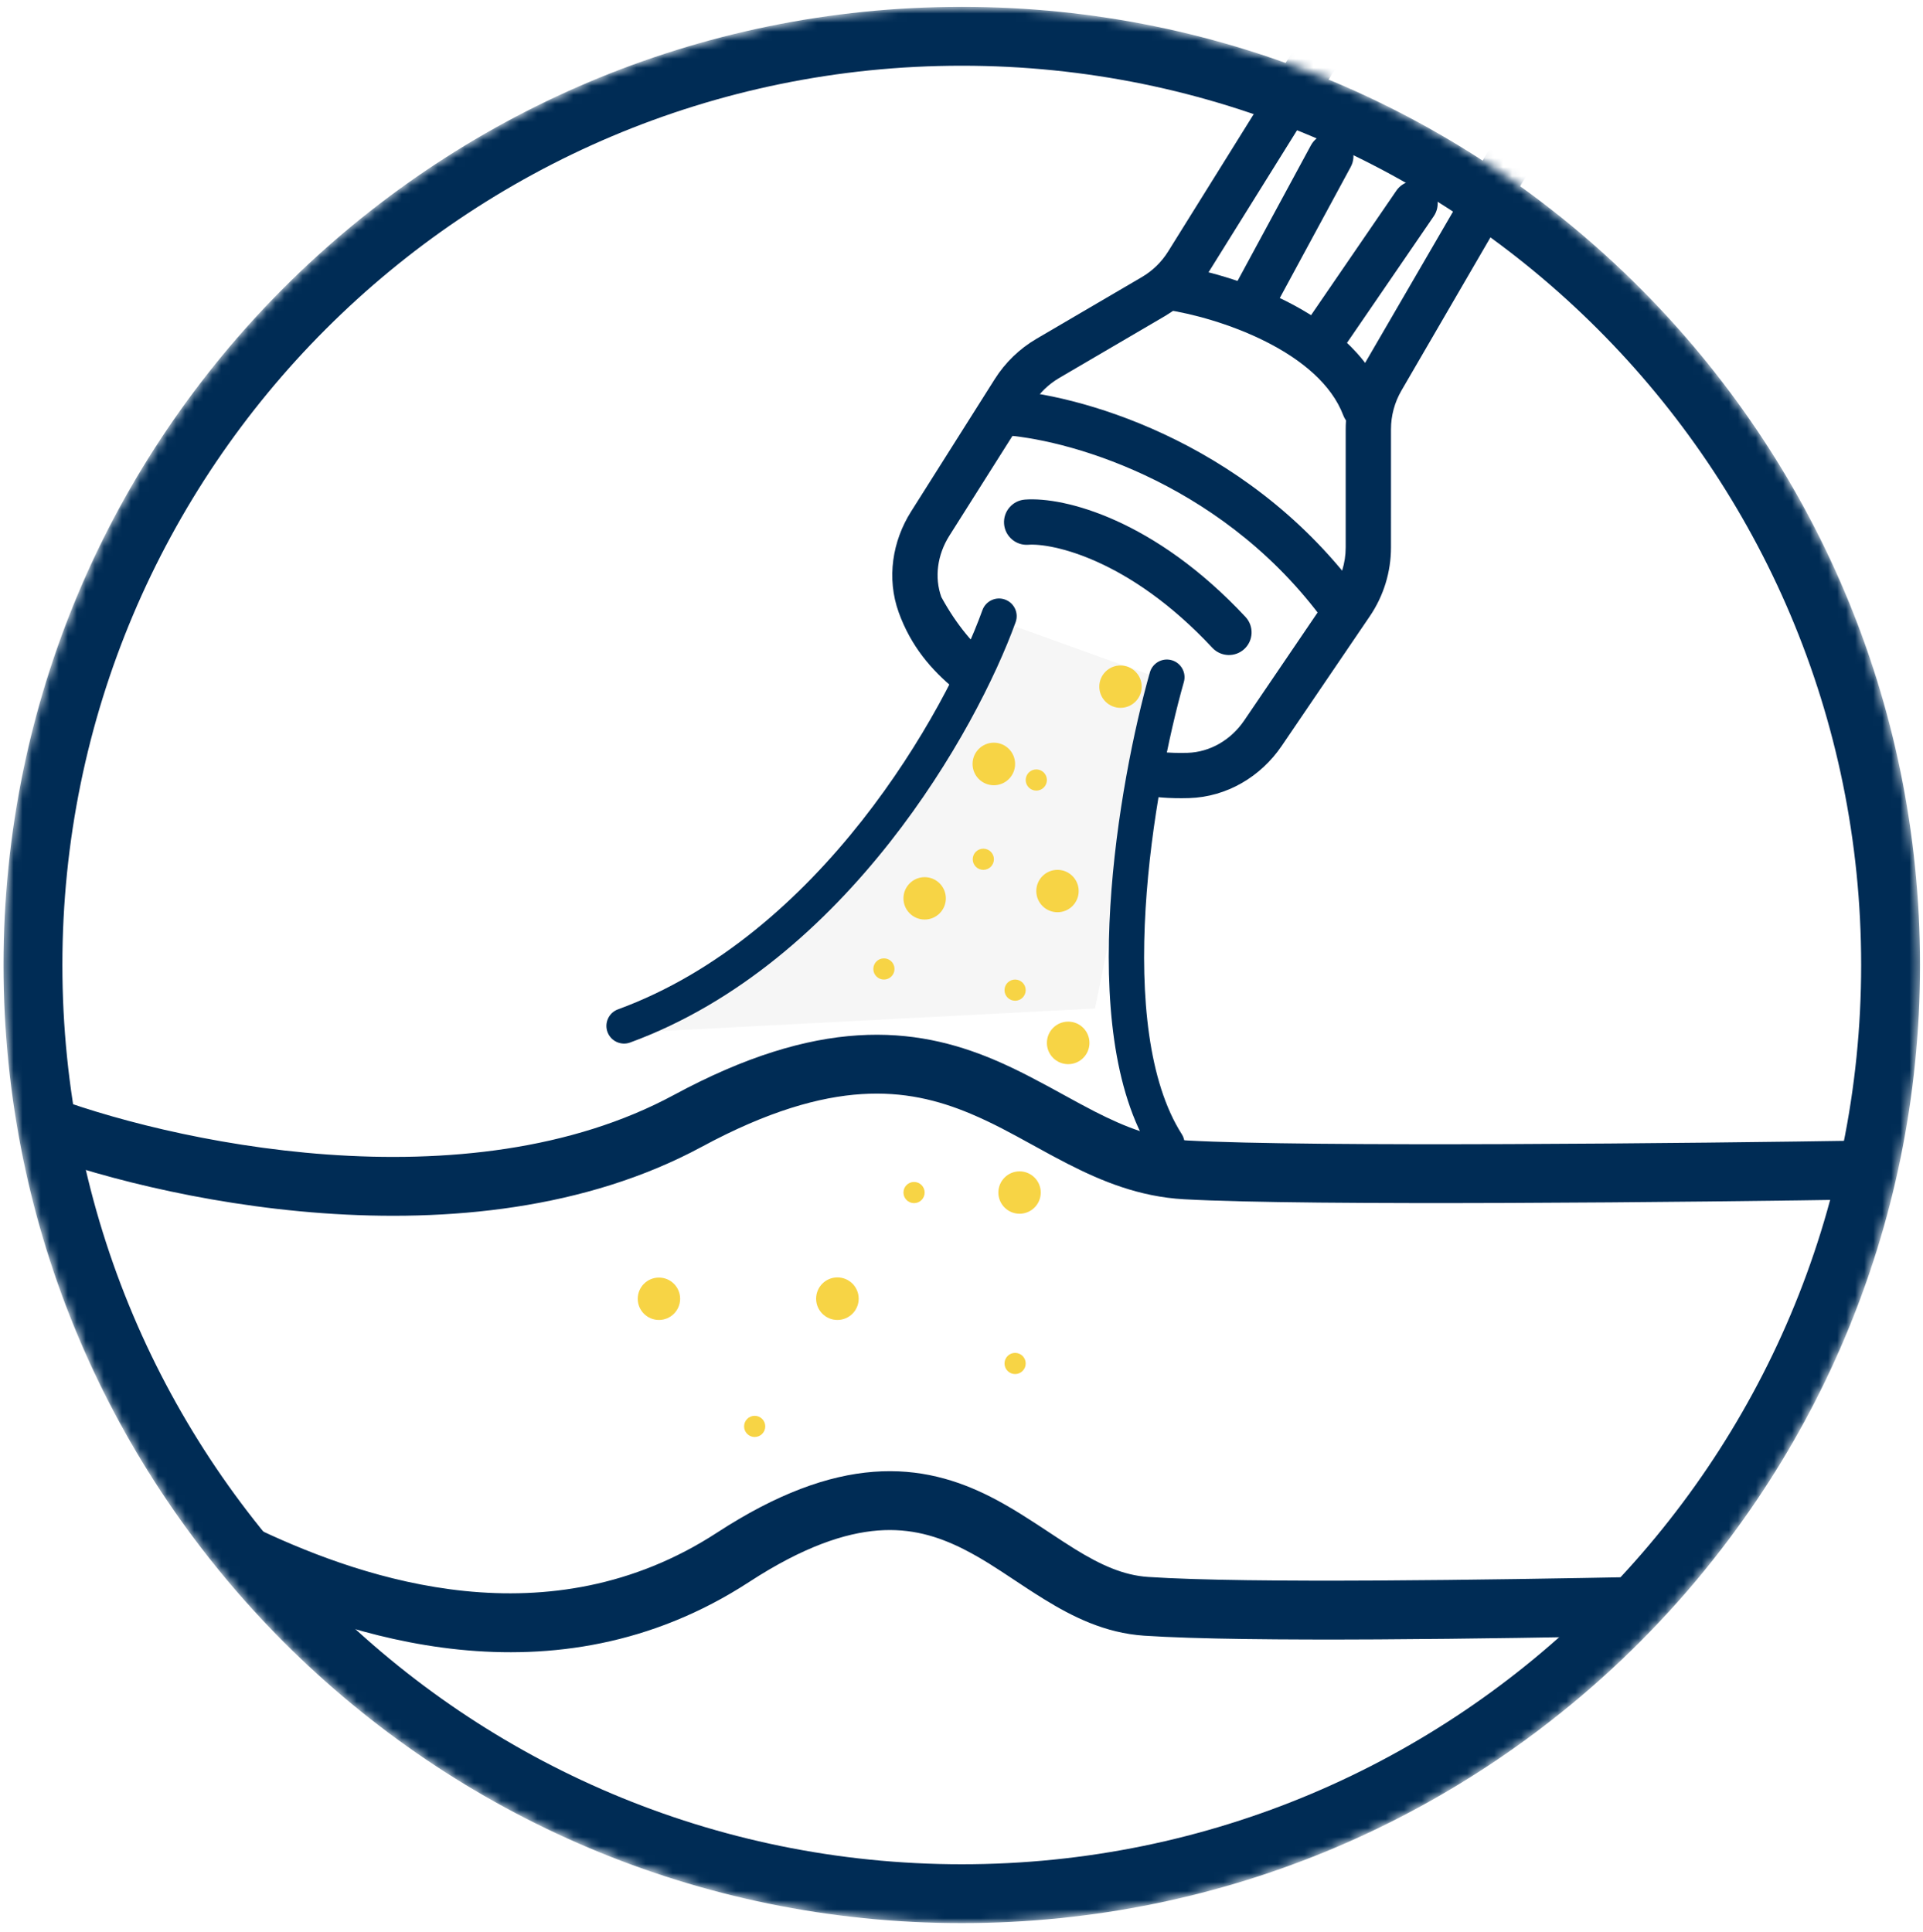 <?xml version="1.0" encoding="UTF-8"?> <svg xmlns="http://www.w3.org/2000/svg" width="213" height="214" viewBox="0 0 213 214" fill="none"><mask id="mask0_1417_784" style="mask-type:alpha" maskUnits="userSpaceOnUse" x="0" y="0" width="213" height="214"><circle cx="106.53" cy="106.899" r="106.141" fill="#D9D9D9"></circle></mask><g mask="url(#mask0_1417_784)"><path fill-rule="evenodd" clip-rule="evenodd" d="M95.445 121.201C90.771 121.499 85.05 123.087 77.746 127.032C64.817 134.015 49.474 135.379 35.801 134.398C22.098 133.415 9.707 130.05 2.391 127.201L4.756 121.125C11.508 123.753 23.261 126.96 36.268 127.894C49.307 128.829 63.241 127.455 74.647 121.294C82.552 117.024 89.188 115.065 95.03 114.693C100.906 114.318 105.751 115.564 110.016 117.355C112.743 118.5 115.434 119.977 117.89 121.324C119.075 121.974 120.205 122.594 121.258 123.132C124.697 124.89 127.901 126.14 131.51 126.34C145.052 127.093 187.62 126.653 207.323 126.336L207.428 132.856C187.84 133.172 144.983 133.62 131.148 132.851C126.202 132.577 122.04 130.856 118.29 128.939C116.873 128.214 115.572 127.498 114.311 126.804C112.056 125.563 109.928 124.391 107.491 123.368C103.913 121.866 100.084 120.905 95.445 121.201Z" fill="#002C55"></path><path fill-rule="evenodd" clip-rule="evenodd" d="M97.253 169.545C93.593 169.827 88.989 171.334 82.984 175.243C61.25 189.393 37.972 181.005 26.16 175.462L28.93 169.559C40.462 174.97 60.781 181.917 79.427 169.778C86.041 165.472 91.689 163.432 96.754 163.043C101.867 162.651 106.065 163.965 109.69 165.8C111.99 166.964 114.292 168.486 116.35 169.846C117.32 170.487 118.236 171.092 119.072 171.607C121.908 173.355 124.415 174.506 127.166 174.69C138.346 175.439 165.483 175.002 181.858 174.684L181.985 181.204C165.761 181.519 138.265 181.969 126.731 181.197C122.384 180.906 118.779 179.087 115.651 177.159C114.431 176.407 113.334 175.679 112.282 174.981C110.438 173.757 108.733 172.625 106.745 171.618C103.864 170.16 100.865 169.268 97.253 169.545Z" fill="#002C55"></path><path fill-rule="evenodd" clip-rule="evenodd" d="M106.53 206.519C161.548 206.519 206.15 161.917 206.15 106.899C206.15 51.88 161.548 7.279 106.53 7.279C51.511 7.279 6.91 51.88 6.91 106.899C6.91 161.917 51.511 206.519 106.53 206.519ZM106.53 213.04C165.15 213.04 212.671 165.519 212.671 106.899C212.671 48.279 165.15 0.758 106.53 0.758C47.91 0.758 0.389 48.279 0.389 106.899C0.389 165.519 47.91 213.04 106.53 213.04Z" fill="#002C55"></path><path fill-rule="evenodd" clip-rule="evenodd" d="M161.124 -23.081C162.679 -25.577 165.078 -27.684 168.133 -28.549C172.209 -29.704 175.935 -29.99 179.182 -28.322C182.404 -26.668 184.533 -23.404 186.232 -19.029C187.646 -15.385 187.012 -11.439 185.182 -8.287L155.227 43.269C154.471 44.571 154.072 46.049 154.072 47.553L154.071 60.65C154.071 63.364 153.255 66.016 151.729 68.262L141.962 82.637C139.668 86.013 135.907 88.29 131.685 88.413C122.927 88.668 119.217 85.202 113.956 81.818C108.659 78.412 102.243 75.327 99.547 67.843C98.181 64.049 98.848 59.936 100.912 56.67L110.188 41.99C111.346 40.159 112.925 38.632 114.794 37.537L126.463 30.703C127.656 30.005 128.661 29.027 129.392 27.853L161.124 -23.081ZM169.5 -23.722C167.862 -23.258 166.407 -22.073 165.382 -20.428L133.651 30.506C132.49 32.37 130.893 33.923 128.999 35.033L117.33 41.867C116.153 42.556 115.159 43.517 114.43 44.67L105.153 59.35C103.824 61.455 103.482 63.961 104.268 66.143C107.763 72.53 111.794 74.659 115.762 77.21C119.765 79.784 123.165 83.642 131.539 83.397C134.011 83.325 136.342 81.98 137.812 79.817L147.579 65.442C148.54 64.028 149.053 62.358 149.054 60.649L149.055 47.553C149.055 45.163 149.688 42.815 150.888 40.749L180.843 -10.808C182.045 -12.877 182.325 -15.228 181.554 -17.213C180.001 -21.214 178.459 -23.053 176.89 -23.859C175.344 -24.653 173.159 -24.758 169.5 -23.722Z" fill="#002C55"></path><path fill-rule="evenodd" clip-rule="evenodd" d="M127.11 31.472C127.314 30.102 128.59 29.156 129.96 29.36C133.093 29.825 137.929 31.076 142.456 33.358C146.929 35.612 151.522 39.087 153.475 44.218C153.967 45.514 153.317 46.963 152.022 47.455C150.727 47.948 149.278 47.298 148.785 46.003C147.489 42.595 144.226 39.868 140.198 37.838C136.225 35.836 131.917 34.722 129.223 34.322C127.853 34.119 126.907 32.843 127.11 31.472Z" fill="#002C55"></path><path fill-rule="evenodd" clip-rule="evenodd" d="M158.154 20.472C159.297 21.255 159.589 22.816 158.805 23.959L147.96 39.79C147.177 40.933 145.616 41.225 144.473 40.442C143.33 39.659 143.038 38.097 143.821 36.954L154.666 21.123C155.449 19.98 157.011 19.689 158.154 20.472Z" fill="#002C55"></path><path fill-rule="evenodd" clip-rule="evenodd" d="M108.481 45.548C108.553 44.164 109.733 43.101 111.116 43.173C119.061 43.585 137.635 48.553 150.194 65.151C151.03 66.257 150.811 67.83 149.707 68.666C148.602 69.502 147.028 69.284 146.192 68.179C134.738 53.04 117.711 48.539 110.856 48.183C109.473 48.112 108.409 46.932 108.481 45.548Z" fill="#002C55"></path><path fill-rule="evenodd" clip-rule="evenodd" d="M111.215 58.031C111.113 56.649 112.149 55.446 113.531 55.343C117.898 55.018 127.883 57.552 137.957 68.343C138.902 69.356 138.847 70.943 137.835 71.888C136.822 72.834 135.234 72.779 134.289 71.767C124.981 61.796 116.397 60.161 113.903 60.347C112.522 60.45 111.318 59.413 111.215 58.031Z" fill="#002C55"></path><path fill-rule="evenodd" clip-rule="evenodd" d="M148.6 15.088C149.819 15.747 150.272 17.269 149.613 18.488L140.988 34.434C140.329 35.653 138.806 36.106 137.588 35.447C136.369 34.788 135.915 33.265 136.575 32.047L145.2 16.101C145.859 14.882 147.382 14.428 148.6 15.088Z" fill="#002C55"></path><path d="M128.765 75.26L109.931 68.499C109.931 85.884 81.424 107.183 70.639 114.346L121.28 111.719L128.765 75.26Z" fill="#F6F6F6"></path><path fill-rule="evenodd" clip-rule="evenodd" d="M111.32 66.418C112.337 66.785 112.863 67.906 112.496 68.922C110.335 74.906 105.647 84.315 98.55 93.324C91.457 102.328 81.847 111.07 69.799 115.487C68.785 115.859 67.661 115.339 67.289 114.324C66.917 113.31 67.438 112.186 68.452 111.814C79.585 107.732 88.647 99.573 95.477 90.903C102.304 82.237 106.791 73.199 108.816 67.593C109.183 66.577 110.304 66.051 111.32 66.418ZM129.782 73.136C130.821 73.431 131.425 74.513 131.13 75.552C129.471 81.398 127.472 90.987 126.891 100.657C126.302 110.438 127.199 119.825 130.898 125.639C131.478 126.551 131.21 127.76 130.298 128.34C129.386 128.92 128.177 128.651 127.597 127.74C123.184 120.805 122.39 110.312 122.985 100.422C123.586 90.422 125.644 80.551 127.366 74.484C127.661 73.445 128.742 72.841 129.782 73.136Z" fill="#002C55"></path><g filter="url(#filter0_f_1417_784)"><path d="M110.091 95.187C110.091 95.836 109.565 96.361 108.917 96.361C108.269 96.361 107.743 95.836 107.743 95.187C107.743 94.539 108.269 94.014 108.917 94.014C109.565 94.014 110.091 94.539 110.091 95.187Z" fill="#F7D445"></path></g><g filter="url(#filter1_f_1417_784)"><path d="M113.612 151.043C113.612 151.691 113.086 152.217 112.438 152.217C111.79 152.217 111.264 151.691 111.264 151.043C111.264 150.395 111.79 149.869 112.438 149.869C113.086 149.869 113.612 150.395 113.612 151.043Z" fill="#F7D445"></path></g><g filter="url(#filter2_f_1417_784)"><path d="M113.612 109.686C113.612 110.335 113.086 110.86 112.438 110.86C111.79 110.86 111.264 110.335 111.264 109.686C111.264 109.038 111.79 108.513 112.438 108.513C113.086 108.513 113.612 109.038 113.612 109.686Z" fill="#F7D445"></path></g><g filter="url(#filter3_f_1417_784)"><path d="M84.765 158.014C84.765 158.662 84.24 159.187 83.592 159.187C82.944 159.187 82.418 158.662 82.418 158.014C82.418 157.365 82.944 156.84 83.592 156.84C84.24 156.84 84.765 157.365 84.765 158.014Z" fill="#F7D445"></path></g><g filter="url(#filter4_f_1417_784)"><path d="M115.959 86.408C115.959 87.056 115.433 87.582 114.785 87.582C114.137 87.582 113.611 87.056 113.611 86.408C113.611 85.76 114.137 85.234 114.785 85.234C115.433 85.234 115.959 85.76 115.959 86.408Z" fill="#F7D445"></path></g><g filter="url(#filter5_f_1417_784)"><path d="M119.48 98.709C119.48 100.005 118.429 101.056 117.133 101.056C115.836 101.056 114.785 100.005 114.785 98.709C114.785 97.412 115.836 96.361 117.133 96.361C118.429 96.361 119.48 97.412 119.48 98.709Z" fill="#F7D445"></path></g><g filter="url(#filter6_f_1417_784)"><path d="M115.278 132.107C115.278 133.404 114.227 134.455 112.931 134.455C111.634 134.455 110.583 133.404 110.583 132.107C110.583 130.811 111.634 129.76 112.931 129.76C114.227 129.76 115.278 130.811 115.278 132.107Z" fill="#F7D445"></path></g><g filter="url(#filter7_f_1417_784)"><path d="M126.458 76.065C126.458 77.362 125.407 78.413 124.111 78.413C122.814 78.413 121.763 77.362 121.763 76.065C121.763 74.769 122.814 73.718 124.111 73.718C125.407 73.718 126.458 74.769 126.458 76.065Z" fill="#F7D445"></path></g><g filter="url(#filter8_f_1417_784)"><path d="M75.334 143.875C75.334 145.171 74.283 146.222 72.986 146.222C71.69 146.222 70.639 145.171 70.639 143.875C70.639 142.578 71.69 141.527 72.986 141.527C74.283 141.527 75.334 142.578 75.334 143.875Z" fill="#F7D445"></path></g><g filter="url(#filter9_f_1417_784)"><path d="M104.766 99.517C104.766 100.814 103.715 101.865 102.419 101.865C101.122 101.865 100.071 100.814 100.071 99.517C100.071 98.221 101.122 97.17 102.419 97.17C103.715 97.17 104.766 98.221 104.766 99.517Z" fill="#F7D445"></path></g><g filter="url(#filter10_f_1417_784)"><path d="M99.08 107.339C99.08 107.987 98.555 108.513 97.907 108.513C97.258 108.513 96.733 107.987 96.733 107.339C96.733 106.691 97.258 106.165 97.907 106.165C98.555 106.165 99.08 106.691 99.08 107.339Z" fill="#F7D445"></path></g><g filter="url(#filter11_f_1417_784)"><path d="M102.419 132.107C102.419 132.756 101.893 133.281 101.245 133.281C100.597 133.281 100.071 132.756 100.071 132.107C100.071 131.459 100.597 130.934 101.245 130.934C101.893 130.934 102.419 131.459 102.419 132.107Z" fill="#F7D445"></path></g><g filter="url(#filter12_f_1417_784)"><path d="M120.674 115.53C120.674 116.832 119.618 117.887 118.317 117.887C117.015 117.887 115.959 116.832 115.959 115.53C115.959 114.228 117.015 113.173 118.317 113.173C119.618 113.173 120.674 114.228 120.674 115.53Z" fill="#F7D445"></path></g><g filter="url(#filter13_f_1417_784)"><path d="M95.112 143.865C95.112 145.167 94.056 146.222 92.754 146.222C91.453 146.222 90.397 145.167 90.397 143.865C90.397 142.563 91.453 141.508 92.754 141.508C94.056 141.508 95.112 142.563 95.112 143.865Z" fill="#F7D445"></path></g><g filter="url(#filter14_f_1417_784)"><path d="M112.438 84.63C112.438 85.932 111.383 86.988 110.081 86.988C108.779 86.988 107.724 85.932 107.724 84.63C107.724 83.329 108.779 82.273 110.081 82.273C111.383 82.273 112.438 83.329 112.438 84.63Z" fill="#F7D445"></path></g></g><defs><filter id="filter0_f_1417_784" x="103.743" y="90.014" width="10.348" height="10.348" filterUnits="userSpaceOnUse" color-interpolation-filters="sRGB"><feFlood flood-opacity="0" result="BackgroundImageFix"></feFlood><feBlend mode="normal" in="SourceGraphic" in2="BackgroundImageFix" result="shape"></feBlend><feGaussianBlur stdDeviation="2" result="effect1_foregroundBlur_1417_784"></feGaussianBlur></filter><filter id="filter1_f_1417_784" x="107.264" y="145.869" width="10.348" height="10.348" filterUnits="userSpaceOnUse" color-interpolation-filters="sRGB"><feFlood flood-opacity="0" result="BackgroundImageFix"></feFlood><feBlend mode="normal" in="SourceGraphic" in2="BackgroundImageFix" result="shape"></feBlend><feGaussianBlur stdDeviation="2" result="effect1_foregroundBlur_1417_784"></feGaussianBlur></filter><filter id="filter2_f_1417_784" x="107.264" y="104.513" width="10.348" height="10.348" filterUnits="userSpaceOnUse" color-interpolation-filters="sRGB"><feFlood flood-opacity="0" result="BackgroundImageFix"></feFlood><feBlend mode="normal" in="SourceGraphic" in2="BackgroundImageFix" result="shape"></feBlend><feGaussianBlur stdDeviation="2" result="effect1_foregroundBlur_1417_784"></feGaussianBlur></filter><filter id="filter3_f_1417_784" x="78.418" y="152.84" width="10.348" height="10.348" filterUnits="userSpaceOnUse" color-interpolation-filters="sRGB"><feFlood flood-opacity="0" result="BackgroundImageFix"></feFlood><feBlend mode="normal" in="SourceGraphic" in2="BackgroundImageFix" result="shape"></feBlend><feGaussianBlur stdDeviation="2" result="effect1_foregroundBlur_1417_784"></feGaussianBlur></filter><filter id="filter4_f_1417_784" x="109.611" y="81.234" width="10.348" height="10.348" filterUnits="userSpaceOnUse" color-interpolation-filters="sRGB"><feFlood flood-opacity="0" result="BackgroundImageFix"></feFlood><feBlend mode="normal" in="SourceGraphic" in2="BackgroundImageFix" result="shape"></feBlend><feGaussianBlur stdDeviation="2" result="effect1_foregroundBlur_1417_784"></feGaussianBlur></filter><filter id="filter5_f_1417_784" x="110.785" y="92.361" width="12.695" height="12.695" filterUnits="userSpaceOnUse" color-interpolation-filters="sRGB"><feFlood flood-opacity="0" result="BackgroundImageFix"></feFlood><feBlend mode="normal" in="SourceGraphic" in2="BackgroundImageFix" result="shape"></feBlend><feGaussianBlur stdDeviation="2" result="effect1_foregroundBlur_1417_784"></feGaussianBlur></filter><filter id="filter6_f_1417_784" x="106.583" y="125.76" width="12.695" height="12.695" filterUnits="userSpaceOnUse" color-interpolation-filters="sRGB"><feFlood flood-opacity="0" result="BackgroundImageFix"></feFlood><feBlend mode="normal" in="SourceGraphic" in2="BackgroundImageFix" result="shape"></feBlend><feGaussianBlur stdDeviation="2" result="effect1_foregroundBlur_1417_784"></feGaussianBlur></filter><filter id="filter7_f_1417_784" x="117.763" y="69.718" width="12.695" height="12.695" filterUnits="userSpaceOnUse" color-interpolation-filters="sRGB"><feFlood flood-opacity="0" result="BackgroundImageFix"></feFlood><feBlend mode="normal" in="SourceGraphic" in2="BackgroundImageFix" result="shape"></feBlend><feGaussianBlur stdDeviation="2" result="effect1_foregroundBlur_1417_784"></feGaussianBlur></filter><filter id="filter8_f_1417_784" x="66.639" y="137.527" width="12.695" height="12.695" filterUnits="userSpaceOnUse" color-interpolation-filters="sRGB"><feFlood flood-opacity="0" result="BackgroundImageFix"></feFlood><feBlend mode="normal" in="SourceGraphic" in2="BackgroundImageFix" result="shape"></feBlend><feGaussianBlur stdDeviation="2" result="effect1_foregroundBlur_1417_784"></feGaussianBlur></filter><filter id="filter9_f_1417_784" x="96.071" y="93.17" width="12.695" height="12.695" filterUnits="userSpaceOnUse" color-interpolation-filters="sRGB"><feFlood flood-opacity="0" result="BackgroundImageFix"></feFlood><feBlend mode="normal" in="SourceGraphic" in2="BackgroundImageFix" result="shape"></feBlend><feGaussianBlur stdDeviation="2" result="effect1_foregroundBlur_1417_784"></feGaussianBlur></filter><filter id="filter10_f_1417_784" x="92.733" y="102.165" width="10.348" height="10.348" filterUnits="userSpaceOnUse" color-interpolation-filters="sRGB"><feFlood flood-opacity="0" result="BackgroundImageFix"></feFlood><feBlend mode="normal" in="SourceGraphic" in2="BackgroundImageFix" result="shape"></feBlend><feGaussianBlur stdDeviation="2" result="effect1_foregroundBlur_1417_784"></feGaussianBlur></filter><filter id="filter11_f_1417_784" x="96.071" y="126.934" width="10.348" height="10.348" filterUnits="userSpaceOnUse" color-interpolation-filters="sRGB"><feFlood flood-opacity="0" result="BackgroundImageFix"></feFlood><feBlend mode="normal" in="SourceGraphic" in2="BackgroundImageFix" result="shape"></feBlend><feGaussianBlur stdDeviation="2" result="effect1_foregroundBlur_1417_784"></feGaussianBlur></filter><filter id="filter12_f_1417_784" x="107.159" y="104.373" width="22.314" height="22.314" filterUnits="userSpaceOnUse" color-interpolation-filters="sRGB"><feFlood flood-opacity="0" result="BackgroundImageFix"></feFlood><feBlend mode="normal" in="SourceGraphic" in2="BackgroundImageFix" result="shape"></feBlend><feGaussianBlur stdDeviation="4.4" result="effect1_foregroundBlur_1417_784"></feGaussianBlur></filter><filter id="filter13_f_1417_784" x="81.597" y="132.708" width="22.314" height="22.314" filterUnits="userSpaceOnUse" color-interpolation-filters="sRGB"><feFlood flood-opacity="0" result="BackgroundImageFix"></feFlood><feBlend mode="normal" in="SourceGraphic" in2="BackgroundImageFix" result="shape"></feBlend><feGaussianBlur stdDeviation="4.4" result="effect1_foregroundBlur_1417_784"></feGaussianBlur></filter><filter id="filter14_f_1417_784" x="98.924" y="73.473" width="22.314" height="22.314" filterUnits="userSpaceOnUse" color-interpolation-filters="sRGB"><feFlood flood-opacity="0" result="BackgroundImageFix"></feFlood><feBlend mode="normal" in="SourceGraphic" in2="BackgroundImageFix" result="shape"></feBlend><feGaussianBlur stdDeviation="4.4" result="effect1_foregroundBlur_1417_784"></feGaussianBlur></filter></defs></svg> 